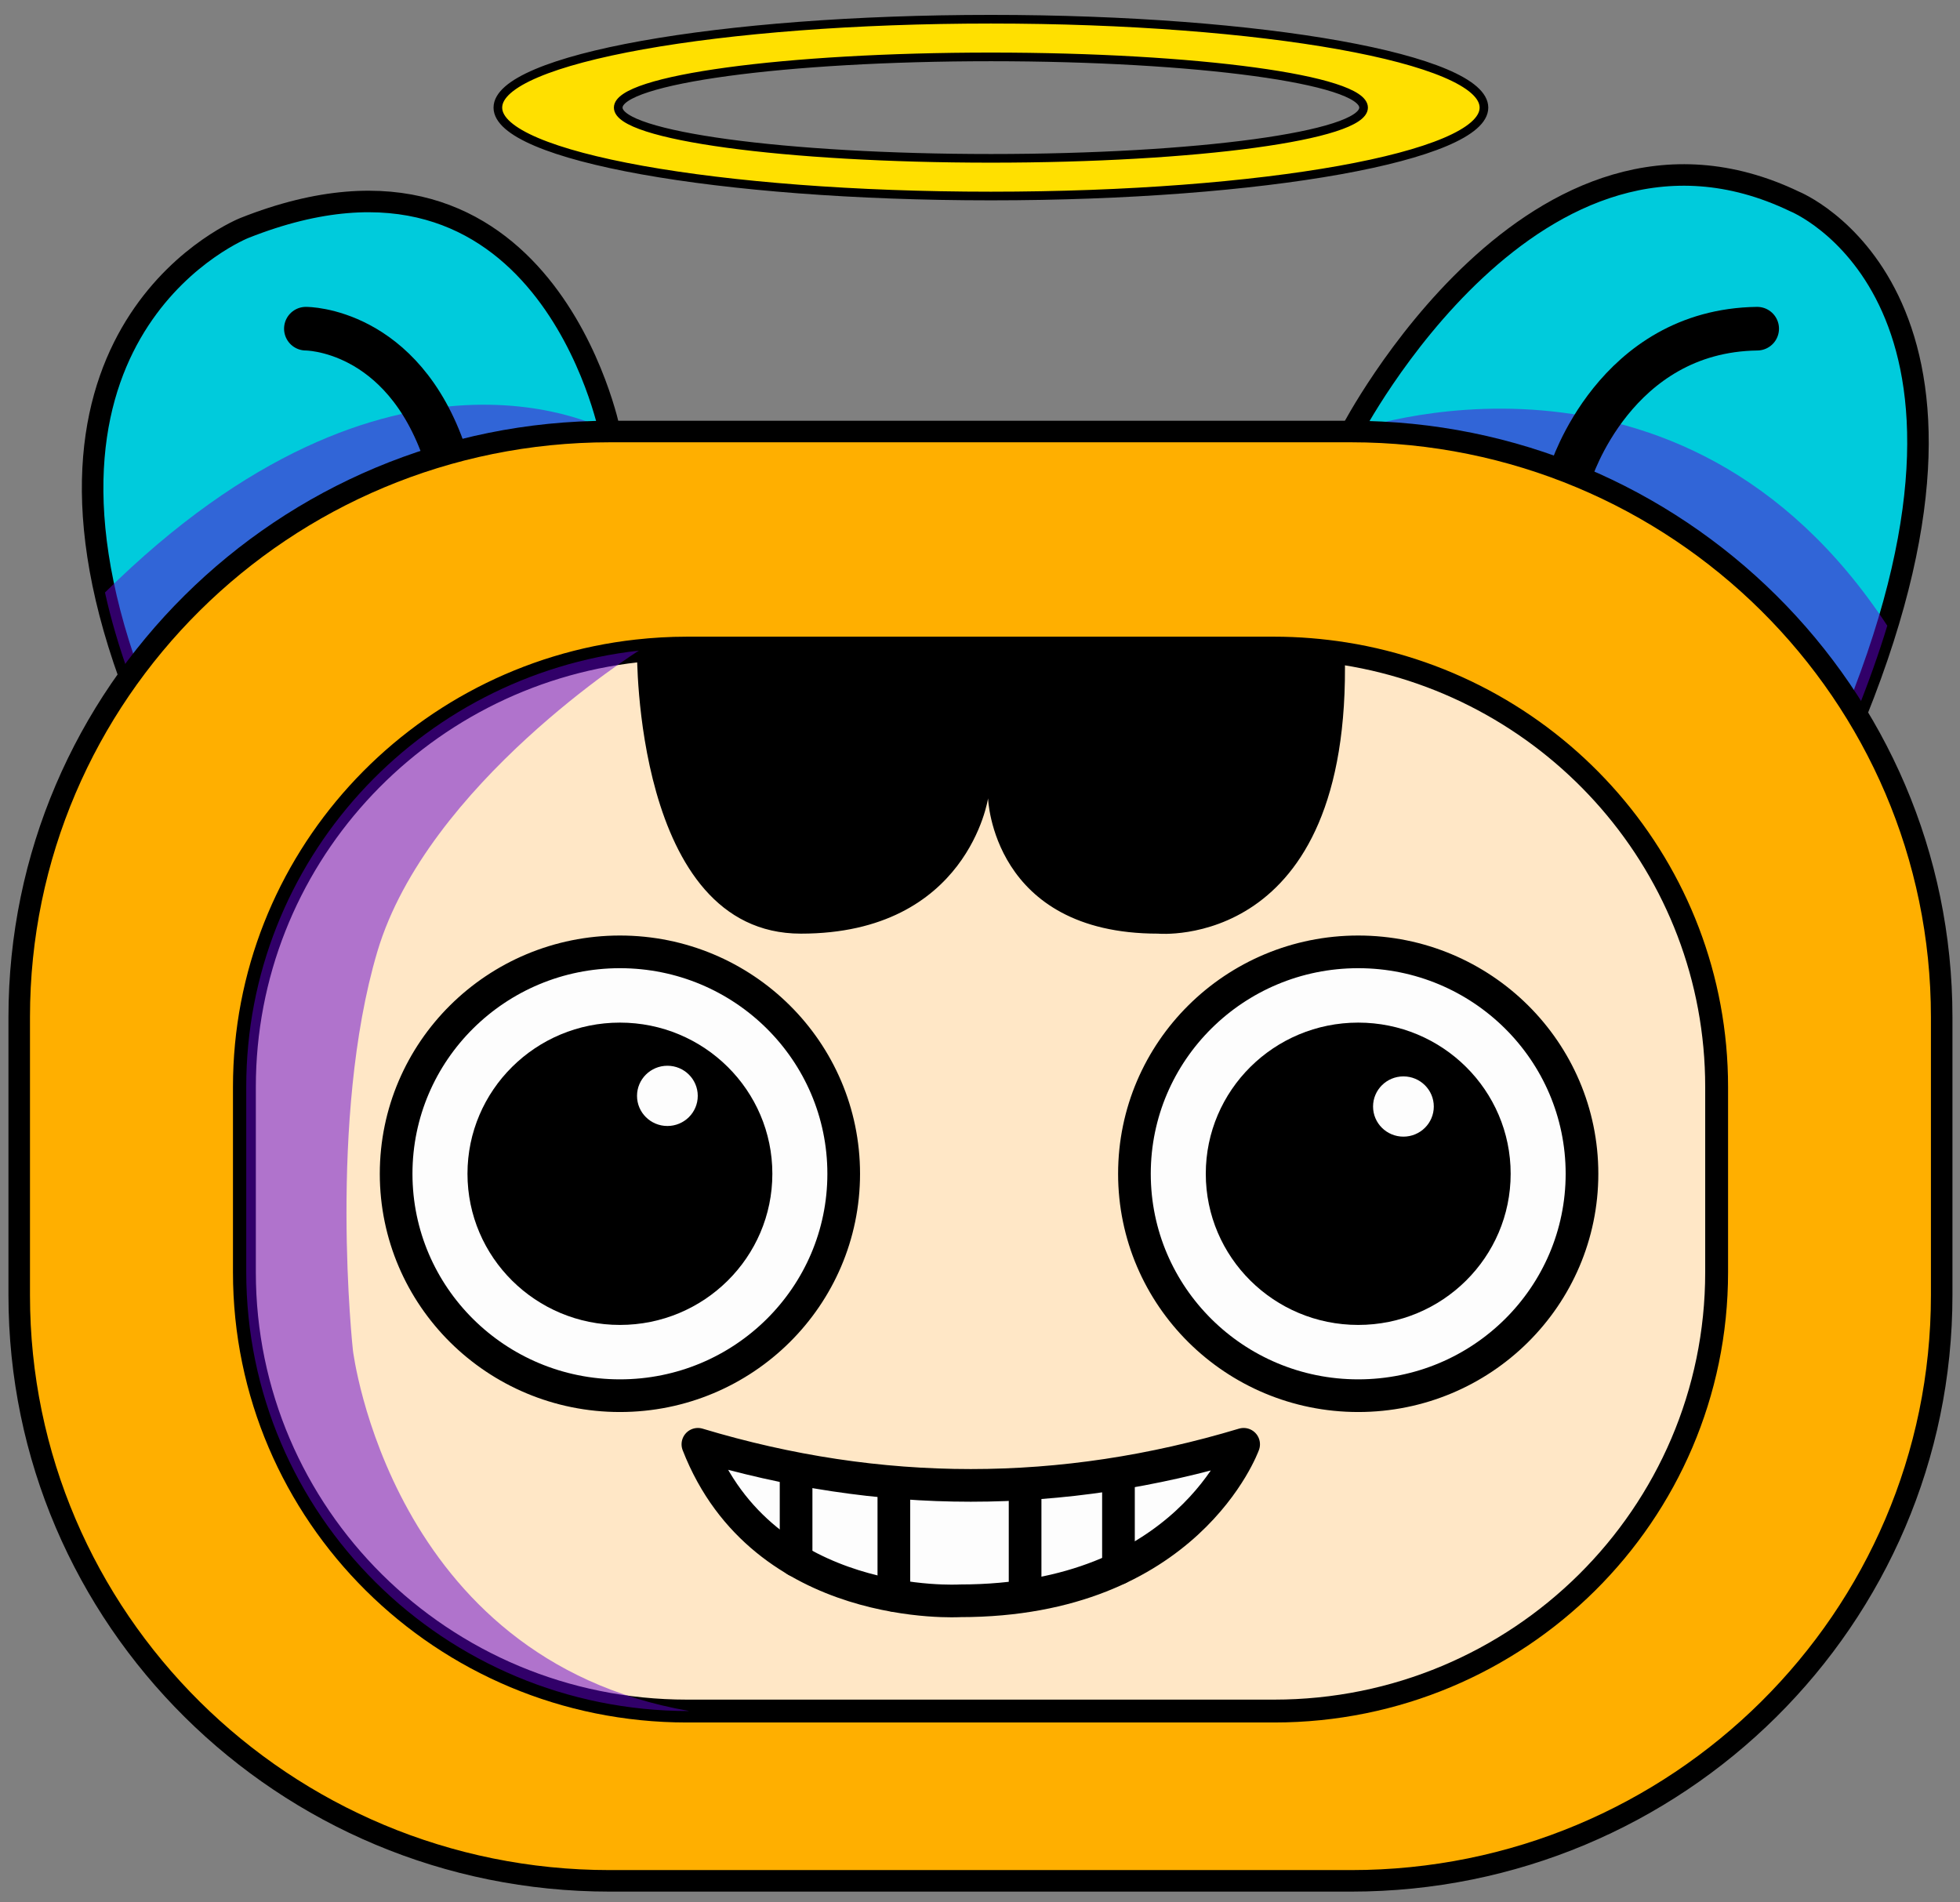 <svg width="102" height="99" viewBox="0 0 102 99" fill="none" xmlns="http://www.w3.org/2000/svg">
  <rect x="0" y="0" width="102" height="99" fill="#808080" stroke="none"/>
  <path
    d="M31.732 22.457C31.732 22.457 28.379 5.651 12.719 11.863C12.719 11.863 0.125 16.835 6.742 35.186"
    fill="#00CBDC" />
  <path
    d="M31.732 22.457C31.732 22.457 28.379 5.651 12.719 11.863C12.719 11.863 0.125 16.835 6.742 35.186"
    stroke="black" stroke-width="1.12" stroke-miterlimit="10" />
  <path
    d="M70.323 22.457C70.323 22.457 79.888 4.004 93.394 10.485C93.394 10.485 105.377 15.312 96.599 37.126"
    fill="#00CBDC" />
  <path
    d="M70.323 22.457C70.323 22.457 79.888 4.004 93.394 10.485C93.394 10.485 105.377 15.312 96.599 37.126"
    stroke="black" stroke-width="1.12" stroke-miterlimit="10" />
  <g style="mix-blend-mode:luminosity" opacity="0.5">
    <path
      d="M98.216 32.562C97.783 33.991 97.246 35.507 96.599 37.118L70.323 22.45C70.323 22.45 87.446 16.165 98.216 32.562Z"
      fill="#6200D2" />
  </g>
  <g style="mix-blend-mode:luminosity" opacity="0.5">
    <path
      d="M31.732 22.457L6.742 35.187C6.183 33.641 5.764 32.19 5.463 30.834C20.446 16.019 31.732 22.45 31.732 22.45V22.457Z"
      fill="#6200D2" />
  </g>
  <path d="M15.918 17.105C15.918 17.105 20.939 17.076 23.159 23.652" stroke="black"
    stroke-width="2.27" stroke-linecap="round" stroke-linejoin="round" />
  <path d="M81.733 24.622C81.733 24.622 84.027 17.207 91.445 17.105" stroke="black"
    stroke-width="2.27" stroke-linecap="round" stroke-linejoin="round" />
  <path
    d="M70.315 22.457H31.732C14.759 22.457 1 36.101 1 52.932V67.404C1 84.236 14.759 97.88 31.732 97.88H70.315C87.288 97.88 101.047 84.236 101.047 67.404V52.932C101.047 36.101 87.288 22.457 70.315 22.457Z"
    fill="#FFAF00" stroke="black" stroke-width="1.12" stroke-miterlimit="10" />
  <path
    d="M89.335 56.563V66.209C89.335 78.822 79.02 89.044 66.308 89.044H35.746C23.027 89.044 12.719 78.822 12.719 66.209V56.563C12.719 44.825 21.659 35.15 33.151 33.874C34.003 33.779 34.871 33.728 35.746 33.728H66.308C67.558 33.728 68.786 33.831 69.984 34.02C80.954 35.763 89.335 45.197 89.335 56.563Z"
    fill="#FFE7C6" stroke="black" stroke-width="1.19" stroke-miterlimit="10" />
  <path
    d="M32.261 72.632C38.693 72.632 43.907 67.462 43.907 61.083C43.907 54.705 38.693 49.535 32.261 49.535C25.829 49.535 20.615 54.705 20.615 61.083C20.615 67.462 25.829 72.632 32.261 72.632Z"
    fill="#FDFDFD" stroke="black" stroke-width="1.7" stroke-miterlimit="10" />
  <path
    d="M32.261 68.95C36.642 68.95 40.194 65.428 40.194 61.083C40.194 56.739 36.642 53.217 32.261 53.217C27.88 53.217 24.328 56.739 24.328 61.083C24.328 65.428 27.88 68.95 32.261 68.95Z"
    fill="black" />
  <path
    d="M34.732 58.597C35.605 58.597 36.312 57.895 36.312 57.03C36.312 56.164 35.605 55.462 34.732 55.462C33.859 55.462 33.151 56.164 33.151 57.03C33.151 57.895 33.859 58.597 34.732 58.597Z"
    fill="#FDFDFD" />
  <path
    d="M70.683 72.632C77.115 72.632 82.328 67.462 82.328 61.083C82.328 54.705 77.115 49.535 70.683 49.535C64.251 49.535 59.037 54.705 59.037 61.083C59.037 67.462 64.251 72.632 70.683 72.632Z"
    fill="#FDFDFD" stroke="black" stroke-width="1.7" stroke-miterlimit="10" />
  <path
    d="M70.683 68.95C75.064 68.95 78.616 65.428 78.616 61.083C78.616 56.739 75.064 53.217 70.683 53.217C66.302 53.217 62.75 56.739 62.75 61.083C62.75 65.428 66.302 68.95 70.683 68.95Z"
    fill="black" />
  <path
    d="M73.035 59.151C73.908 59.151 74.616 58.45 74.616 57.584C74.616 56.718 73.908 56.016 73.035 56.016C72.162 56.016 71.455 56.718 71.455 57.584C71.455 58.45 72.162 59.151 73.035 59.151Z"
    fill="#FDFDFD" />
  <path
    d="M36.319 75.162C45.789 78.013 55.251 78.013 64.72 75.162C64.72 75.162 61.794 83.306 49.965 83.306C49.965 83.306 39.731 83.925 36.319 75.162Z"
    fill="#FDFDFD" stroke="black" stroke-width="1.7" stroke-linecap="round" stroke-linejoin="round" />
  <path d="M41.429 76.642V81.206" stroke="black" stroke-width="1.7" stroke-linecap="round"
    stroke-linejoin="round" />
  <path d="M46.517 77.233V83.021" stroke="black" stroke-width="1.7" stroke-linecap="round"
    stroke-linejoin="round" />
  <path d="M53.347 77.233V83.021" stroke="black" stroke-width="1.7" stroke-linecap="round"
    stroke-linejoin="round" />
  <path d="M58.206 76.751V81.622" stroke="black" stroke-width="1.7" stroke-linecap="round"
    stroke-linejoin="round" />
  <path
    d="M60.265 48.587C51.634 48.587 51.42 41.544 51.42 41.544C51.42 41.544 50.377 48.587 41.679 48.587C32.981 48.587 33.151 33.874 33.151 33.874C34.004 33.779 34.871 33.728 35.746 33.728H66.308C67.558 33.728 68.786 33.831 69.984 34.02C70.352 49.535 60.265 48.587 60.265 48.587Z"
    fill="black" />
  <path
    d="M51.567 1C37.4 1 25.909 3.063 25.909 5.6C25.909 8.138 37.393 10.201 51.567 10.201C65.742 10.201 77.226 8.138 77.226 5.6C77.226 3.063 65.742 1 51.567 1ZM51.567 8.24C40.855 8.24 32.173 7.059 32.173 5.6C32.173 4.142 40.855 2.961 51.567 2.961C62.279 2.961 70.962 4.142 70.962 5.6C70.962 7.059 62.279 8.24 51.567 8.24Z"
    fill="#FFE000" stroke="black" stroke-width="0.45" stroke-miterlimit="10" />
  <g style="mix-blend-mode:luminosity" opacity="0.5">
    <path
      d="M35.842 89.043C23.122 89.043 12.815 78.822 12.815 66.201V56.556C12.815 44.81 21.755 35.143 33.246 33.859C33.246 33.859 22.233 40.793 19.638 49.52C17.05 58.247 18.366 70.27 18.366 70.27C18.366 70.27 20.299 86.317 35.842 89.036V89.043Z"
      fill="#6200D2" />
  </g>
</svg>
  
